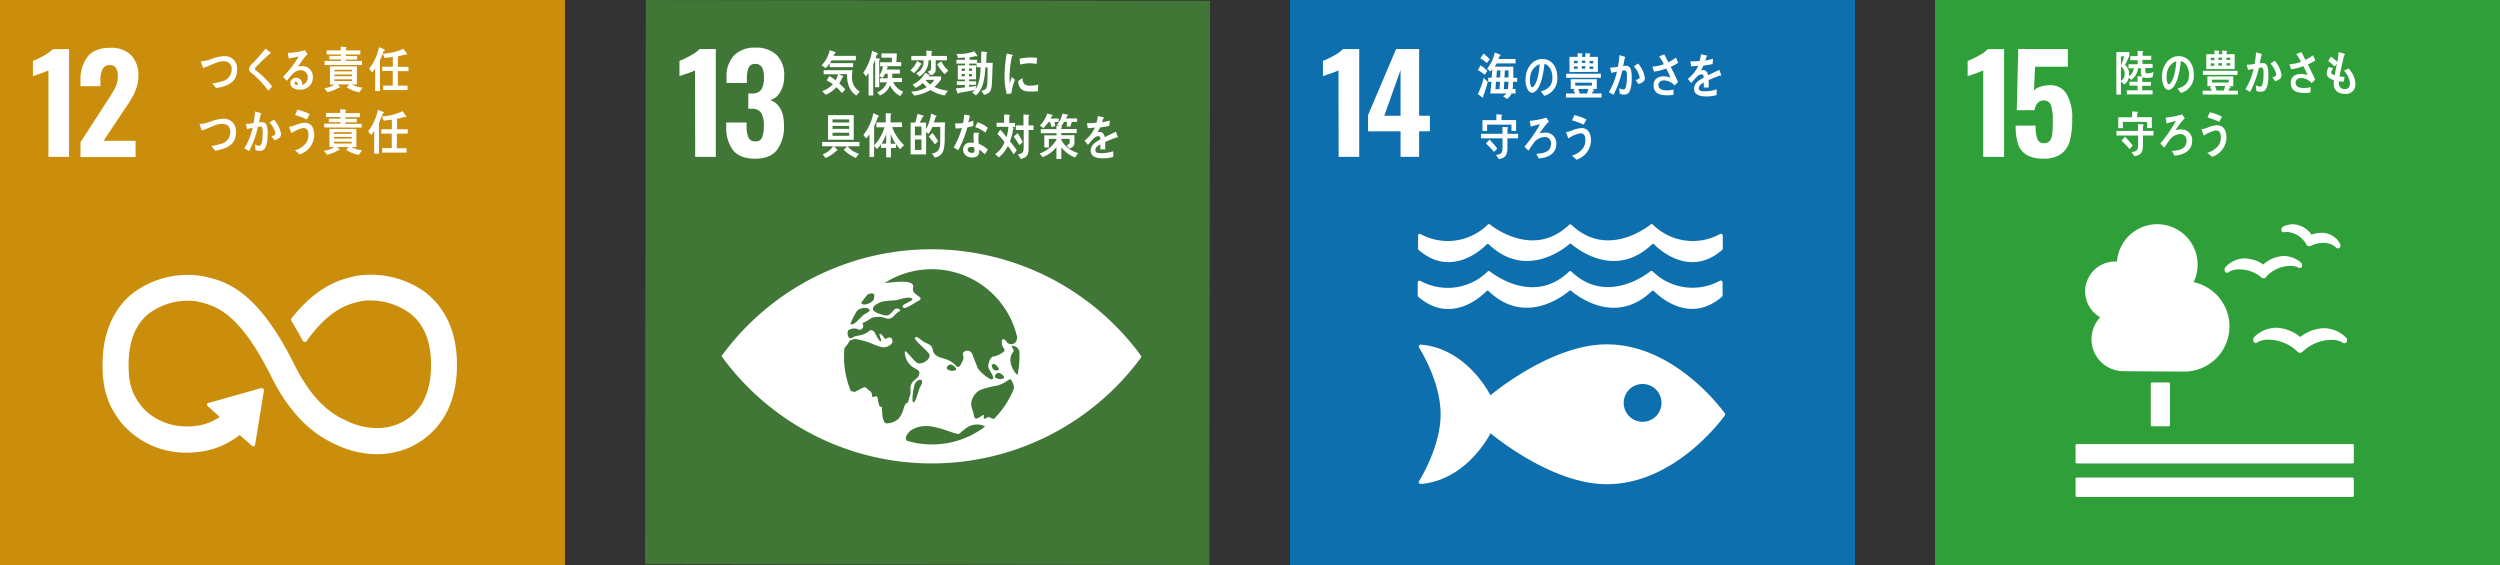 <svg id="レイヤー_1" data-name="レイヤー 1" xmlns="http://www.w3.org/2000/svg" viewBox="0 0 615.29 139.05"><rect x="0" y="0" width="615.29" height="139.05" fill="#333333" stroke="none"/><defs><style>.cls-1{fill:#cb8e0c;}.cls-2{fill:#fff;}.cls-3{fill:#407636;}.cls-4{fill:#2fa039;}.cls-5{fill:#0d6fae;}</style></defs><rect class="cls-1" width="139.05" height="139.05"/><path class="cls-2" d="M11.92,17.33a20,20,0,0,1-2.09.82c-.92.31-1.5.51-1.73.62V15a22.83,22.83,0,0,0,2.7-1.31A9.07,9.07,0,0,0,13,12.09h4V38.61H11.92Z"/><path class="cls-2" d="M19.81,35l6.42-9.92.39-.59a25.83,25.83,0,0,0,1.84-3.12A6.48,6.48,0,0,0,29,18.64a3.27,3.27,0,0,0-.49-1.95,1.63,1.63,0,0,0-1.4-.67,1.93,1.93,0,0,0-1.9,1.05A6.52,6.52,0,0,0,24.72,20v1.21H19.81V19.85a9.24,9.24,0,0,1,1.75-5.91q1.76-2.17,5.49-2.17a7,7,0,0,1,5.22,1.81,7.06,7.06,0,0,1,1.78,5.16,8.69,8.69,0,0,1-.46,2.85A12.24,12.24,0,0,1,32.51,24c-.41.7-1,1.69-1.93,3l-5.1,7.66h7.89v4H19.81Z"/><path class="cls-2" d="M105,72.16A23,23,0,0,0,87.64,67.9l-.35.08c-3.45.82-8.94,2.17-15.37,10.14l-.11.14-.08.1a.55.55,0,0,0-.11.31.64.64,0,0,0,.07.27l.15.24c.81,1.35,1.83,3.09,2.69,4.69,0,0,0,0,0,0a.56.56,0,0,0,.49.3.56.56,0,0,0,.38-.15l.12-.17c5.7-7.89,10.19-9,13.22-9.69l.37-.09A16.61,16.61,0,0,1,101,77.18c3.38,2.66,5.09,6.9,5.09,12.6,0,9.55-4.65,13.29-8.55,14.74-6,2.26-11.83-.76-11.87-.78l-.26-.13c-3.32-1.44-8.27-4.44-12.93-13.81C63.08,70.91,55.21,69.13,50,68l-.28-.06a22.43,22.43,0,0,0-17.07,4.25c-3.38,2.7-7.41,7.94-7.41,17.6,0,5.88,1.21,9.77,4.32,13.86.68.93,7.65,9.88,21.11,7.3A20.13,20.13,0,0,0,59,107.05l3,2.67a.47.47,0,0,0,.8-.35v0l2.14-13.15V96a.48.48,0,0,0-.16-.35.47.47,0,0,0-.31-.12h-.1l-.14,0L51.57,99.11l-.23,0a.45.45,0,0,0-.24.14.47.47,0,0,0,0,.68l.15.14,2.82,2.55a13.25,13.25,0,0,1-4.62,2c-9.74,1.85-14.55-4.53-14.74-4.78l-.06-.09c-2.27-3-3-5.5-3-10,0-5.71,1.68-9.95,5-12.6a16.15,16.15,0,0,1,11.66-3l.29.06c4.26,1,10.11,2.29,18.16,18.46,4.18,8.4,9.42,13.89,16,16.78a23.17,23.17,0,0,0,10,2.33,20.14,20.14,0,0,0,7-1.24c3.82-1.43,12.71-6.3,12.71-20.74,0-9.66-4.09-14.91-7.52-17.62"/><path class="cls-2" d="M55.1,21.24a9.86,9.86,0,0,1-1.9.44c-.32-.38-.61-.79-1-1.13A15.09,15.09,0,0,0,54.69,20,2.93,2.93,0,0,0,57,17.19a1.82,1.82,0,0,0-2.07-2.09c-1.7,0-3.3,1.2-5,1.62,0-.17-.51-1.5-.51-1.56s.15-.08.23-.08a9.25,9.25,0,0,0,2.54-.62,9.75,9.75,0,0,1,3.09-.65,3,3,0,0,1,3.07,3.27C58.35,19.56,57,20.62,55.1,21.24Z"/><path class="cls-2" d="M66,22.33a19.77,19.77,0,0,0-3.07-3.48,9.08,9.08,0,0,0-.89-.77,2.46,2.46,0,0,1-.51-.45A1,1,0,0,1,61.3,17a1.39,1.39,0,0,1,.46-1c.5-.53,1-1,1.48-1.55.72-.81,1.44-1.63,2.14-2.48l.89.73a2.28,2.28,0,0,1,.33.29.15.15,0,0,1,.06.11c0,.17-.23.19-.34.17-.68.64-1.37,1.27-2.06,1.93-.28.27-.54.57-.83.84-.13.14-.29.26-.41.4a.8.8,0,0,0-.25.48.46.46,0,0,0,.19.35c.43.41.91.75,1.35,1.14A20.38,20.38,0,0,1,67,21.3C66.66,21.63,66.32,22,66,22.33Z"/><path class="cls-2" d="M73.67,22.05c-.85,0-2.22-.35-2.22-1.6a1.38,1.38,0,0,1,1.47-1.3,1.5,1.5,0,0,1,1.41,1.07,3.64,3.64,0,0,1,.11.66,1.81,1.81,0,0,0,1.3-1.77A1.68,1.68,0,0,0,74,17.29c-1.55,0-2.44,1.42-3.39,2.6-.32-.32-.64-.64-.95-1a25,25,0,0,0,3.86-5c-.81.19-1.63.35-2.44.51L70.81,13a1.83,1.83,0,0,0,.33,0,10,10,0,0,0,1.35-.12,16.61,16.61,0,0,0,1.87-.33c.22-.05.43-.14.65-.21l.7,1a2.43,2.43,0,0,0-.3.26,8.35,8.35,0,0,0-.67.8c-.49.64-.95,1.31-1.42,2a3.31,3.31,0,0,1,.94-.11A2.55,2.55,0,0,1,77,18.91,3,3,0,0,1,73.67,22.05Zm-.87-1.94c-.19,0-.31.08-.31.32,0,.44.58.5.84.5C73.28,20.58,73.18,20.11,72.8,20.11Z"/><path class="cls-2" d="M88.45,22.72a8.54,8.54,0,0,1-3.13-1.23l.62-.7H83.12l.6.65a.15.15,0,0,1-.13.16.52.52,0,0,1-.19-.06,8.35,8.35,0,0,1-2.79,1.14l-.77-1a5,5,0,0,0,2.51-.88H81.2V16.33h6.64v4.46H86.62a6.18,6.18,0,0,0,2.6.77ZM79.9,16V15h4v-.37H81.05v-.88h2.83V13.4h-3.5v-1h3.48v-.93l1.26.09a.15.15,0,0,1,.16.14.22.22,0,0,1-.16.2v.5h3.57v1h-3.6v.39h2.8v.88h-2.8V15h4V16Zm6.76,1.17H82.31v.4h4.35Zm0,1.15H82.31v.43h4.36Zm0,1.2H82.31v.42h4.36Z"/><path class="cls-2" d="M94.45,12.51c-.29.78-.59,1.57-.94,2.32v7.59H92.33V16.75a4.56,4.56,0,0,1-.75,1.07l-.74-.91a12.14,12.14,0,0,0,2.42-5.31l1.36.56a.17.17,0,0,1,.1.15C94.72,12.44,94.53,12.5,94.45,12.51Zm3.46,5v3.58h2.39v1.07h-6V21.06h2.36V17.48H94.09V16.42h2.59V14q-1,.17-2,.27l-.46-1.05A13.71,13.71,0,0,0,99.29,12l.92,1.32a.18.18,0,0,1-.18.15.4.4,0,0,1-.18-.07c-.64.17-1.28.34-1.93.46v2.6h2.61v1.06Z"/><path class="cls-2" d="M54.86,36.64a9.86,9.86,0,0,1-1.9.44c-.32-.38-.61-.79-1-1.13a15.09,15.09,0,0,0,2.44-.56,2.93,2.93,0,0,0,2.29-2.79c0-1.58-.83-2.1-2.07-2.1-1.7,0-3.3,1.2-5,1.62,0-.17-.51-1.51-.51-1.57s.15-.06.23-.06A9.27,9.27,0,0,0,52,29.86,9.75,9.75,0,0,1,55,29.21a3,3,0,0,1,3.07,3.27C58.11,35,56.72,36,54.86,36.64Z"/><path class="cls-2" d="M65,36.77a1.6,1.6,0,0,1-1.16.36,2.39,2.39,0,0,1-1-.23c0-.46-.06-.92-.12-1.37a2.3,2.3,0,0,0,1.12.35c.83,0,.82-2.7.82-3.37,0-.49,0-1.37-.57-1.37a2.67,2.67,0,0,0-.62.1,23.31,23.31,0,0,1-2.17,5.93c-.4-.2-.77-.45-1.17-.65a16.64,16.64,0,0,0,2.06-5.07,13.59,13.59,0,0,0-1.4.34c0-.16-.3-1.26-.3-1.3a0,0,0,0,1,0,0l.27,0a10,10,0,0,0,1.63-.2,19.67,19.67,0,0,0,.37-2.85c.33.08.63.18,1,.27a2.67,2.67,0,0,1,.4.13s.12.05.12.12-.08.13-.13.16c-.13.68-.26,1.36-.43,2,.2,0,.41-.06.61-.06a1.23,1.23,0,0,1,1.36,1,6.79,6.79,0,0,1,.19,1.81C65.89,33.93,65.74,36.06,65,36.77Zm2.53-2.25c-.23-.35-.47-.67-.72-1,.3-.05,1-.23,1-.68a5.75,5.75,0,0,0-1.47-2.69l1.07-.69A6.76,6.76,0,0,1,69.17,33C69.17,34,68.16,34.3,67.54,34.52Z"/><path class="cls-2" d="M73.72,38c-.38-.35-.75-.7-1.15-1a5,5,0,0,0,2.94-2.08,3.87,3.87,0,0,0,.4-1.75c0-1.06-.35-1.67-1.3-1.67a8.66,8.66,0,0,0-2.89,1.27c-.07-.18-.56-1.41-.56-1.51s.1-.07.14-.07a6.19,6.19,0,0,0,1.27-.35A7.09,7.09,0,0,1,75,30.22c1.63,0,2.34,1.29,2.34,3.07A5.1,5.1,0,0,1,73.72,38Zm1.79-8.6a14.58,14.58,0,0,0-2.89-1.07L73.19,27a11.22,11.22,0,0,1,3,1.08C76,28.55,75.74,29,75.51,29.4Z"/><path class="cls-2" d="M88.33,38.12a8.66,8.66,0,0,1-3.14-1.23l.62-.7H83l.6.65a.15.15,0,0,1-.13.16.52.52,0,0,1-.19-.06,8.44,8.44,0,0,1-2.79,1.14l-.77-1a5,5,0,0,0,2.51-.88H81.08V31.73h6.63v4.46H86.5a6.33,6.33,0,0,0,2.6.77Zm-8.55-6.75v-.93h4v-.37H80.93V29.2h2.83v-.4h-3.5v-1h3.48v-.93L85,27a.15.15,0,0,1,.16.14.21.21,0,0,1-.16.2v.5h3.57v1H85v.4h2.8v.87H85v.37h4v.93Zm6.76,1.17H82.19v.4h4.35Zm0,1.16H82.19v.42h4.36Zm0,1.19H82.19v.43h4.36Z"/><path class="cls-2" d="M94.21,27.91c-.28.79-.59,1.57-.94,2.32v7.59H92.09V32.15a4.56,4.56,0,0,1-.75,1.07l-.74-.91A12.27,12.27,0,0,0,93,27l1.36.56a.17.17,0,0,1,.1.15C94.49,27.84,94.29,27.9,94.21,27.91Zm3.46,5v3.58h2.39v1.07h-6V36.46h2.36V32.88H93.85V31.82h2.59V29.44c-.68.1-1.36.19-2,.26L94,28.65a13.52,13.52,0,0,0,5.1-1.29l.92,1.32a.16.16,0,0,1-.18.14.39.39,0,0,1-.18-.06c-.64.18-1.27.34-1.93.46v2.6h2.62v1.06Z"/><rect class="cls-3" x="158.84" y="0.09" width="138.87" height="138.87" transform="translate(158.44 297.71) rotate(-89.92)"/><path class="cls-2" d="M171.06,17.33a20.63,20.63,0,0,1-2.1.82c-.92.31-1.49.51-1.73.62V15a22.83,22.83,0,0,0,2.7-1.31,8.88,8.88,0,0,0,2.24-1.61h4V38.61h-5.07Z"/><path class="cls-2" d="M180.42,37a9.23,9.23,0,0,1-1.67-5.92v-.92h5V31a6.9,6.9,0,0,0,.49,2.91,1.71,1.71,0,0,0,1.67.88,1.6,1.6,0,0,0,1.62-.9A7.65,7.65,0,0,0,188,31a6.33,6.33,0,0,0-.62-3.16,2.53,2.53,0,0,0-2.29-1.06,6.84,6.84,0,0,0-.92,0V23H185a2.7,2.7,0,0,0,2.35-.92,5.26,5.26,0,0,0,.66-3,5.15,5.15,0,0,0-.48-2.52,1.76,1.76,0,0,0-1.68-.82,1.58,1.58,0,0,0-1.57.88,6.44,6.44,0,0,0-.46,2.62v1.18h-5V19a7.36,7.36,0,0,1,1.85-5.37,7,7,0,0,1,5.22-1.9,7.25,7.25,0,0,1,5.3,1.84A7,7,0,0,1,193,18.84a7.24,7.24,0,0,1-1,3.84,4,4,0,0,1-2.42,1.95c2.24.83,3.37,2.92,3.37,6.25a9.55,9.55,0,0,1-1.7,6q-1.71,2.18-5.41,2.18T180.42,37Z"/><path class="cls-2" d="M280.57,87.21A63.89,63.89,0,0,0,178,87.07l-.4.57c.11.17.25.36.4.58a63.91,63.91,0,0,0,102.56.14c.16-.22.29-.41.4-.58l-.4-.57M212.05,74.37c.28-.41,1.21-1.57,1.32-1.72a1.64,1.64,0,0,1,1-.43c.33-.06.77.12.82.37a2.84,2.84,0,0,1-.29,1.37,3.6,3.6,0,0,1-2.29,1c-.5-.08-.7-.47-.6-.62m-1.11,2.2.11-.13a2.9,2.9,0,0,1,1.7-.62c.54-.09,1.25.18,1.34.54s-1.35,1-1.61,1.24c-.75.69-1.91,2.08-2.59,2.23a.79.79,0,0,1-.56-.06,21.77,21.77,0,0,1,1.61-3.2m11.55,23.78a6.15,6.15,0,0,1-1.33,2.76,4.51,4.51,0,0,1-2.94,1.12c-1-.08-1.11-2.7-1.11-4,0-.47-.66.91-1-1.89-.22-1.79-1.37.19-1.45-1s-.66-1-1.26-1.7-1.35.07-2.19.44-.5.57-1.69.19l-.07,0a21.3,21.3,0,0,1-1.68-8.39c0-.73,0-1.44.11-2.15a1.37,1.37,0,0,1,.13-.2c1.14-1.35,1.12-1.66,1.12-1.66l1.26-.44a20.63,20.63,0,0,1,3.53.89c1.25.47,3.22,1.53,4.36,1.07.83-.34,1.48-.8,1.4-1.49-.09-.86-.77-1.07-1.6-.48-.3.21-1-1.31-1.46-1.23s.63,1.78.2,1.85-1.3-1.78-1.45-2.08-.81-1-1.41-.48c-1.28,1.21-3.34,1.13-3.76,1.44-1.26,1-1.59-.31-1.56-1.07.05-.18.1-.35.16-.53a2.59,2.59,0,0,1,2.4-.26c.55.37,1-.09,1.17-.32a.78.78,0,0,0,0-.88c-.14-.3.28-.51.56-.59a15.14,15.14,0,0,0,1.64-1,5.43,5.43,0,0,1,3.27,0,1.74,1.74,0,0,0,2.16-.43,5.8,5.8,0,0,1,1.56-1.3c.31-.14-.77-1.16-1.66-.06s-1.34,1.2-1.76,1.2-2.91-.63-3.21-1.41.78-1.38,1.69-1.82,3.44-.43,4.08-.57c1.31-.29,3-.94,3.82-.37S221,75,222.44,75.77c.51.28,2.81-1.32,3.6-1.73,1.86-1-1.8-1.28-1.32-3.22.54-2.2-4.48-1.35-7-1.17A21.56,21.56,0,0,1,250.3,82.82a3.52,3.52,0,0,1-.11,1,1.41,1.41,0,0,1-2.52.2c-.22-.32-1.14-1.19-1.12.3s1.45,1.65.08,2.54a5.4,5.4,0,0,1-2.27.91c-.64.22-1.26,1.76-1.11,2.58s2.12,3.07.66,3c-.34,0-2.91-1.79-3.34-2.92s-.93-2.36-1.28-3.26a1.29,1.29,0,0,0-2-.6c-.77.53.21,1-.34,2.17s-.95,2.13-1.76,1.2c-2.1-2.42-5.16-1.23-5.63-3.91-.26-1.46-1.51-1.32-2.56-2.15s-1.63-1.26-1.81-.67,3.29,3.26,3.53,4c.37,1-1,2-2.06,2.21s-1.47-.58-2.47-1.63-1.44-1.79-1.51-1a4.73,4.73,0,0,0,2,3.58c.87.55,1.85.81,1.56,1.7s0,.39-1,1.36A2.63,2.63,0,0,0,224.1,96c.07,1.35-.28,1.43-.49,2.54s-.7.15-1.12,1.8m23.14-8.57c.72-.06,1.81,1,1.38,1.33a1.91,1.91,0,0,1-2-.18c-.54-.43.34-1.12.67-1.15m-.92-.66c-.23-.09-.44-.31-.61-.84a.48.48,0,0,1,.7-.62,2.09,2.09,0,0,1,1,1.24c0,.35-.87.31-1.11.22m-9.51-.05a2,2,0,0,1-2.06-.19c-.54-.42.34-1.12.67-1.15.72-.06,1.81,1,1.39,1.34m-8.81,4.26c-.3.49-1.12,4.11-1.66,3.69s.23-4.2.38-4.49c.86-1.56,2.7-1.48,1.28.8m2.91,14.06a21.24,21.24,0,0,1-6.06-.88.88.88,0,0,1-.26-1.05c.67-1.74,2.66-2.42,4.23-2.56,3.49-.34,8.08,2.28,8.81,1.86s2.22-2.34,4.39-2.26a3.44,3.44,0,0,1,2,.49,21.4,21.4,0,0,1-13.07,4.4m15.21-6.25a4.81,4.81,0,0,1-.67-.26c-1.18-.6-1,.36-1.62.15s.66-1.56-1.08-.42-1.27-.18-2-2.1.87-4.11,2.24-4.6a25.9,25.9,0,0,1,3.91-1c2.59-.65,3.14-2.18,3.61-1.25.09.18.18.35.25.5a3.46,3.46,0,0,1,.34,1.41,21.76,21.76,0,0,1-5,7.6m5.92-10.88c-.58-.16-3-3.51-1.07-5.71.31-.36-.65-1.43-.38-1.45a1.75,1.75,0,0,1,1.87,1.51c0,.41,0,.83,0,1.25a21.26,21.26,0,0,1-.46,4.4"/><path class="cls-2" d="M204.69,14.87c-.14.21-.28.44-.43.66l5.71,0v1H204.2v-.95a6,6,0,0,1-1,1.19l-1-.7a7.47,7.47,0,0,0,2-3.72l1.27.41c.09,0,.18.07.18.21s-.15.16-.22.19c-.08.2-.18.4-.27.59h5.48v1.09Zm6.07,8.65c-1.71-1.1-2.33-3.09-2.29-5.27h-2l.91.43c.06,0,.17.08.17.18s-.17.21-.26.22a8.33,8.33,0,0,1-.74,1.46,17.23,17.23,0,0,1,1.5,1.46l-.83.89c-.45-.49-.88-1-1.37-1.44a7.37,7.37,0,0,1-2.61,1.87l-.9-.9A6.34,6.34,0,0,0,205,20.71c-.51-.33-1-.65-1.56-.94a10.53,10.53,0,0,0,.67-1.06,14.41,14.41,0,0,1,1.57,1.06,7.52,7.52,0,0,0,.58-1.5h-3.55v-1q3.56,0,7.11,0a8.67,8.67,0,0,0-.13,1.52,4,4,0,0,0,1.92,3.76Z"/><path class="cls-2" d="M216.39,14.75v6.71h-1V14.68c-.16.4-.3.81-.47,1.2V23.5h-1.14V17.9a4.33,4.33,0,0,1-.63.89l-.7-.88a12.93,12.93,0,0,0,2.18-5.39l1.27.52a.24.24,0,0,1,.14.21.17.17,0,0,1-.22.16l-.31.9,1,.13a.13.13,0,0,1,.11.13A.19.19,0,0,1,216.39,14.75Zm5.18,8.9a5.64,5.64,0,0,1-2.5-2.64,4.65,4.65,0,0,1-2.5,2.49l-.68-.78a4.14,4.14,0,0,0,2.4-2.46h-1.72v-1h1.91c0-.27,0-.54,0-.8v-.29h-.68a4.66,4.66,0,0,1-.6,1l-.79-.52a7.84,7.84,0,0,0,.93-2.32h-.74v-1h2.91l0-1.13-2.56,0V13.15h3.76c0,.72-.06,1.43-.09,2.15h1.19v1h-3.72l.4.19a.08.08,0,0,1,.06.07c0,.11-.11.15-.18.15l-.17.4h3.27v1h-1.87c0,.36,0,.73,0,1.09H222v1h-2.17a4.47,4.47,0,0,0,2.48,2.36Z"/><path class="cls-2" d="M226.59,15.92A7,7,0,0,1,224.92,18l-.86-.72A5.47,5.47,0,0,0,225.69,15l1,.61a.13.13,0,0,1,.07.1C226.78,15.85,226.66,16,226.59,15.92Zm5.91,7.58A10.42,10.42,0,0,1,229,22.16a11.19,11.19,0,0,1-4,1.37l-.73-1a7.54,7.54,0,0,0,3.81-1.1,6.16,6.16,0,0,1-.94-1,7,7,0,0,1-1.8,1.19l-.73-.82a6.31,6.31,0,0,0,3.08-2.88l1,.46s.1.07.1.14-.11.12-.17.12l-.15.16h3.15v.69a8,8,0,0,1-1.65,1.9,9.51,9.51,0,0,0,3.3.92Zm-2.21-8.67c0,.71,0,1.4,0,2.1a1.39,1.39,0,0,1-1.19,1.56l-.83-.87c.6-.16.88-.2.88-1V14.83h-.64a4.55,4.55,0,0,1-1.3,3.29,3.45,3.45,0,0,1-.92.7l-.81-.79a4.86,4.86,0,0,0,.81-.52,3.19,3.19,0,0,0,1-2.68h-3V13.76H228V12.44l1.26.1a.16.16,0,0,1,.17.15c0,.1-.11.17-.18.2v.87h3.81v1.07Zm-2.51,4.82a6,6,0,0,0,1.16,1.14,4.65,4.65,0,0,0,1-1.14Zm4.73-1.39a10.46,10.46,0,0,1-1.85-2.44l1-.72a7.35,7.35,0,0,0,1.74,2.26Z"/><path class="cls-2" d="M244.12,20.55c-.1,1.68-.41,2.47-1.93,2.78l-.65-1c1-.15,1.38-.56,1.45-1.75.07-1.34.08-2.7.08-4h-.55c-.15,2.52-.46,5.27-2.32,6.9l-.92-.73a3.3,3.3,0,0,0,.64-.6c-1.33.28-2.69.49-4,.74,0,.08-.06.17-.14.17s-.09-.06-.11-.1l-.45-1.2c.75-.09,1.52-.15,2.27-.26v-.6h-2V20h2v-.43h-1.76V16.09h1.76v-.43h-2.09v-.94h2.09v-.55c-.57,0-1.13.09-1.7.1l-.38-1c.33,0,.64,0,1,0a9.68,9.68,0,0,0,3.35-.65,9.42,9.42,0,0,1,.81,1.11.14.14,0,0,1-.15.14.34.34,0,0,1-.19-.07,14.5,14.5,0,0,1-1.6.29v.62h1.85v.76h1c0-.94,0-1.87.06-2.81l1.19.14c.08,0,.22.06.22.19a.32.32,0,0,1-.16.24c0,.74,0,1.49-.1,2.23h1.65C244.23,17.15,244.23,18.85,244.12,20.55Zm-6.67-3.69h-.75v.6h.75Zm0,1.36h-.76v.56h.76Zm1.75-1.36h-.7v.6h.7Zm0,1.36h-.71v.56h.71Zm1.15-1.7v-.86h-1.84v.43h1.71v3.43h-1.71V20h1.73v.87h-1.73v.54l1.7-.27-.09.72c1-1.44,1.16-3.48,1.23-5.29Z"/><path class="cls-2" d="M208.61,36a5.56,5.56,0,0,0,2.78,1.82l-.75,1.05a10.22,10.22,0,0,1-3-2l.89-.83h-3.29a6.44,6.44,0,0,1,.91.89c0,.1-.15.13-.22.12a8.3,8.3,0,0,1-2.77,1.83l-.67-.9A5.55,5.55,0,0,0,205.06,36h-2.72V34.94h9.18V36Zm-4.82-1.61V28.33h6.33V34.4Zm5.21-5h-4.1v.75H209ZM209,31h-4.1v.72H209Zm0,1.67h-4.1v.75H209Z"/><path class="cls-2" d="M221.54,36.72a8.76,8.76,0,0,1-1-1.29v1h-1.27v2.3H218.1V36.4h-1.27v-.92a5.75,5.75,0,0,1-1,1.19l-.7-.74v2.7H214V33a5.47,5.47,0,0,1-.81,1.07l-.7-.87a12.13,12.13,0,0,0,2.45-5.35l1.25.59a.2.2,0,0,1,.1.16c0,.11-.15.18-.23.18a20.65,20.65,0,0,1-.92,2.29v4.71a10.87,10.87,0,0,0,2.55-4.46h-2V30.13H218V27.84l1.2.09c.07,0,.17,0,.17.14a.24.24,0,0,1-.18.2v1.86H222v1.14h-2.41a11,11,0,0,0,2.91,4.43Zm-4.6-1.37h1.17V33A9.59,9.59,0,0,1,216.94,35.35ZM219.21,33v2.37h1.22A11.57,11.57,0,0,1,219.21,33Z"/><path class="cls-2" d="M232.52,32.72c0,.52,0,1,0,1.53-.08,2.23-.17,4.09-2.43,4.52l-.76-1a2.06,2.06,0,0,0,2-1.88,9.2,9.2,0,0,0,.08-1.17c0-.27,0-.54,0-.81,0-.9,0-1.78,0-2.67h-1.92a8.37,8.37,0,0,1-1,1.73l-.56-.52V38h-3.81V30.18h1.15c.21-.7.39-1.42.54-2.15l1.32.37c.07,0,.18.08.18.18s-.17.19-.24.2c-.22.48-.46.95-.72,1.4h1.58v1.61a10.87,10.87,0,0,0,1.23-3.85l1.19.51a.23.23,0,0,1,.15.18c0,.11-.12.14-.19.14-.17.46-.31.92-.51,1.35h2.77Zm-5.73-1.57h-1.61v2.16h1.61Zm0,3.18h-1.61V36.9h1.61Zm3.3,1.19a23,23,0,0,0-1.5-1.89l.89-.91a16.25,16.25,0,0,1,1.42,2.05Z"/><path class="cls-2" d="M239.56,31c-.5.14-1,.26-1.49.36a24.81,24.81,0,0,1-2.23,5.59c-.37-.19-.75-.41-1.12-.64a19.56,19.56,0,0,0,2-4.81,11,11,0,0,1-1.52.13c-.05-.42-.11-.83-.16-1.26a5.15,5.15,0,0,0,.56,0,9.67,9.67,0,0,0,1.42-.09,13,13,0,0,0,.27-2.07c.48.07.95.13,1.42.24-.12.55-.24,1.11-.41,1.66a11.08,11.08,0,0,0,1.23-.41C239.57,30.11,239.56,30.54,239.56,31ZM242.38,38A9.56,9.56,0,0,0,241,36.8c0,.13,0,.27,0,.4,0,1.22-.79,1.56-1.71,1.56a3,3,0,0,1-1-.16,1.89,1.89,0,0,1-1.26-1.69,1.7,1.7,0,0,1,1.79-1.81,4.76,4.76,0,0,1,.84.07c0-.56-.07-1.12-.07-1.68a2.55,2.55,0,0,1,.12-.82h.92c.06,0,.36,0,.36.1a.07.07,0,0,1,0,0,1.53,1.53,0,0,0-.19.73c0,.63,0,1.25.1,1.88a7.79,7.79,0,0,1,2.21,1.42A13.86,13.86,0,0,1,242.38,38Zm-2.61-1.72a1.79,1.79,0,0,0-.73-.13c-.39,0-.87.12-.87.68s.59.8,1,.8.66-.08.66-.59C239.82,36.82,239.79,36.56,239.77,36.31Zm2.71-3.64A6.34,6.34,0,0,0,240,31.3l.59-1.19a6.25,6.25,0,0,1,2.54,1.37Z"/><path class="cls-2" d="M249.47,38a20.56,20.56,0,0,0-1.42-2.08,8,8,0,0,1-2.24,2.82l-.88-.82A6.41,6.41,0,0,0,247.24,35a11.09,11.09,0,0,0-1.77-2l.7-1.08a14.77,14.77,0,0,1,1.56,1.86,13.84,13.84,0,0,0,.46-2.57h-2.92v-1h1.86V28.17l1.27.09a.15.15,0,0,1,.16.14c0,.1-.1.16-.16.18v1.68h1.4v1H249c.11.05.48.17.48.32a.12.12,0,0,1-.11.12,15.32,15.32,0,0,1-.8,3.08A19.41,19.41,0,0,1,250.24,37Zm1.41-2.28a22.28,22.28,0,0,0-1.41-2.12l1-.82a19.59,19.59,0,0,1,1.24,2.19ZM253.16,32v4.13c0,1.93-.22,2.56-1.92,3L250.5,38c1.39-.2,1.45-.7,1.45-2.2V32H250V30.86h1.89V28.17l1.25.09c.06,0,.16.06.16.14s-.1.16-.16.18v2.28h1.23V32Z"/><path class="cls-2" d="M264.57,38.76a8,8,0,0,1-3.36-2.51v2.88H260V36.21a7.74,7.74,0,0,1-3.41,2.46l-.71-.88A8,8,0,0,0,260,34.43v-.26h-1.86V36.3h-1.12v-3h3v-.52h-3.86v-1H260v-.87l.65.07-.49-.28a6.5,6.5,0,0,0,1.34-2.75l1.07.22c.1,0,.25.05.25.22s-.13.18-.2.2c-.07.19-.16.38-.24.57h2.71V30h-1.29c-.13.39-.25.8-.4,1.19l-.88-.08.09-1.11h-.73a5.51,5.51,0,0,1-.69,1,.22.22,0,0,1,.19.2c0,.09-.12.18-.18.21v.34H265v1H261.2v.52h3.24V35c0,1-.48,1.33-1.26,1.52l-.67-.77c.89-.29.76-.64.76-1.58H261.2v.27a6,6,0,0,0,1.71,2,7.2,7.2,0,0,0,2.42,1.23Zm-5-8.74c.05.32.1.64.14,1l-.88.26c-.14-.4-.25-.82-.39-1.22H258a6.71,6.71,0,0,1-1.23,1.46l-.86-.62a6.57,6.57,0,0,0,1.8-2.94l1.17.28c.07,0,.16.07.16.18s-.13.2-.22.24a4.25,4.25,0,0,1-.27.52h2V30Z"/><path class="cls-2" d="M275,33.87a.29.29,0,0,1-.16-.06c-.73.25-2.15.81-2.82,1.12v1.84h-1.21c0-.17,0-.35,0-.55v-.67c-.81.38-1.22.87-1.22,1.42s.47.73,1.4.73a9.18,9.18,0,0,0,3-.48l0,1.39a8.36,8.36,0,0,1-2.56.35c-2,0-3-.63-3-1.91a2.38,2.38,0,0,1,.84-1.72,7.67,7.67,0,0,1,1.55-1q0-.81-.48-.81a1.5,1.5,0,0,0-1.05.45,9.07,9.07,0,0,0-.78.81c-.38.42-.62.71-.76.85-.18-.22-.47-.54-.85-1a8.63,8.63,0,0,0,2.58-3.23c-.54.07-1.15.12-1.8.15,0-.45-.1-.87-.16-1.24a16.54,16.54,0,0,0,2.33-.12,8.66,8.66,0,0,0,.35-1.64l1.38.31a.14.14,0,0,1,.12.14c0,.07-.05.13-.16.18s-.15.51-.28.92a17.18,17.18,0,0,0,1.91-.44L273,31c-.56.12-1.32.24-2.26.37a7.7,7.7,0,0,1-.63,1.19,2.07,2.07,0,0,1,.58-.08c.62,0,1,.41,1.22,1.27.81-.43,1.74-.87,2.75-1.32l.47,1.34C275.1,33.82,275.06,33.87,275,33.87Z"/><path class="cls-2" d="M248.91,23l-1.13.14a16,16,0,0,1-.53-4.69,30.1,30.1,0,0,1,.53-5.28l.9.21a2.4,2.4,0,0,1,.44.12.15.15,0,0,1,.12.16.17.17,0,0,1-.17.16,24.45,24.45,0,0,0-.6,5.47c0,.45,0,.89,0,1.34.19-.56.37-1.14.56-1.7l.78.73A11.32,11.32,0,0,0,248.91,23Zm6.56-.58a8.48,8.48,0,0,1-1.88.1c-1.48,0-2.86-.28-3-2.54.35-.27.7-.54,1.06-.79,0,1.28.6,1.86,1.56,1.89a6.57,6.57,0,0,0,2.33-.28C255.49,21.34,255.48,21.87,255.47,22.42Zm-.37-6.67a8.07,8.07,0,0,0-2.4-.15,11.89,11.89,0,0,0-1.65.29c0-.44-.07-1-.13-1.44a12.36,12.36,0,0,1,2.34-.28,8.48,8.48,0,0,1,2,.09C255.18,14.76,255.15,15.26,255.1,15.75Z"/><rect class="cls-4" x="476.24" width="139.05" height="139.05"/><path class="cls-2" d="M488.1,17.33a20.63,20.63,0,0,1-2.1.82c-.91.31-1.49.51-1.73.62V15A22.83,22.83,0,0,0,487,13.7a8.88,8.88,0,0,0,2.24-1.61h4V38.61H488.1Z"/><path class="cls-2" d="M498.7,38.07a4.9,4.9,0,0,1-2.06-2.73,15,15,0,0,1-.56-4.42H501a9.5,9.5,0,0,0,.43,3.32,1.63,1.63,0,0,0,1.67,1,1.66,1.66,0,0,0,1.44-.65,3.68,3.68,0,0,0,.57-1.79c.08-.75.12-1.84.12-3.26a11.17,11.17,0,0,0-.44-3.61,1.76,1.76,0,0,0-1.82-1.2c-1.18,0-1.93.8-2.26,2.39h-4.35l.36-15.06h12.21v4.36h-8.06l-.29,5.86a3.39,3.39,0,0,1,1.57-.93,7.17,7.17,0,0,1,2.39-.38,4.51,4.51,0,0,1,4.09,2.19A11.57,11.57,0,0,1,510,29.35a20.66,20.66,0,0,1-.56,5.22,5.91,5.91,0,0,1-2.11,3.27,7.15,7.15,0,0,1-4.44,1.2A7.78,7.78,0,0,1,498.7,38.07Z"/><rect class="cls-2" x="529.34" y="94.13" width="4.73" height="10.79" rx="0.31"/><path class="cls-2" d="M579,109.29H511.14a.31.31,0,0,0-.31.32v4.14a.31.31,0,0,0,.31.31H579a.31.31,0,0,0,.31-.31v-4.14a.31.31,0,0,0-.31-.32"/><path class="cls-2" d="M579,117.53H511.14a.31.31,0,0,0-.31.3V122a.31.31,0,0,0,.31.31H579a.31.31,0,0,0,.31-.31v-4.16a.31.31,0,0,0-.31-.3"/><path class="cls-2" d="M566.06,82.87a10,10,0,0,0-5.86-2.21A7.86,7.86,0,0,0,554.75,83a.6.6,0,0,0-.18.43v.37a.59.59,0,0,0,.19.46.53.53,0,0,0,.48.12l.13,0a.89.89,0,0,0,.33-.21,5.48,5.48,0,0,1,2.72-.57,10.28,10.28,0,0,1,7,2.93l.06.06a.82.82,0,0,0,.59.24.81.81,0,0,0,.58-.24l.05,0a10.33,10.33,0,0,1,7-2.94,5.5,5.5,0,0,1,2.73.57,1,1,0,0,0,.37.23.83.83,0,0,0,.4,0,.59.59,0,0,0,.43-.56v-.33a.59.59,0,0,0-.19-.42,7.83,7.83,0,0,0-5.51-2.37,10,10,0,0,0-5.86,2.21"/><path class="cls-2" d="M561.85,55.83a.59.59,0,0,0-.29.36l-.07.23a.58.58,0,0,0,.09.51.55.55,0,0,0,.42.23s.06,0,.08,0a.73.73,0,0,0,.33-.08,1.34,1.34,0,0,1,.41,0,5.88,5.88,0,0,1,4.85,3.17l0,0a.7.7,0,0,0,.44.35l.21,0a.71.71,0,0,0,.34-.08l.05,0a6.79,6.79,0,0,1,3-.74,4.57,4.57,0,0,1,3.1,1,.77.77,0,0,0,.23.25,1.12,1.12,0,0,0,.22.1l.1,0h.06a.66.66,0,0,0,.27-.06.58.58,0,0,0,.28-.35l.06-.2a.47.47,0,0,0,0-.17.57.57,0,0,0-.07-.29,5.09,5.09,0,0,0-4.61-2.76,7.36,7.36,0,0,0-2.44.45,5.93,5.93,0,0,0-4.57-2.56,5.79,5.79,0,0,0-2.55.64"/><path class="cls-2" d="M547.52,66.27l0,.31a.56.56,0,0,0,.27.45.54.54,0,0,0,.46.07l.1,0a.77.77,0,0,0,.29-.22,5.1,5.1,0,0,1,2.59-.58,8.37,8.37,0,0,1,5.36,2l0,0a.81.81,0,0,0,.52.19h.05a.74.74,0,0,0,.53-.25l0-.06a8.15,8.15,0,0,1,6-2.74,4.07,4.07,0,0,1,1.77.32.83.83,0,0,0,.35.18.79.79,0,0,0,.25,0l.14,0a.57.57,0,0,0,.38-.58v-.26a.61.61,0,0,0-.21-.41A6.65,6.65,0,0,0,562.1,63a8,8,0,0,0-5.08,2.1,8.38,8.38,0,0,0-4.53-1.51,6.46,6.46,0,0,0-4.81,2.23.56.56,0,0,0-.16.43"/><path class="cls-2" d="M513.19,71.72a7.36,7.36,0,0,1,7.36-7.36c.16,0,.31,0,.47,0a9.94,9.94,0,1,1,18.86,5.09,11.12,11.12,0,0,1-2.42,22l-14.84-.09h0a7.87,7.87,0,0,1-5.72-13.27A7.33,7.33,0,0,1,513.19,71.72Z"/><path class="cls-2" d="M536.76,22.88c-.29-.35-.54-.73-.83-1.07,1.47-.47,2.83-1.14,2.83-3.46,0-1.58-.73-3-2-3.33-.25,2.12-.74,5.48-2.21,6.73a1.31,1.31,0,0,1-.86.39,1.38,1.38,0,0,1-1-.71,4.76,4.76,0,0,1-.59-2.51c0-3,1.89-5.11,4.1-5.11,2,0,3.72,1.6,3.72,4.45A4.36,4.36,0,0,1,536.76,22.88Zm-3.27-5.63a5.17,5.17,0,0,0-.26,1.67c0,.5.08,1.8.6,1.8.19,0,.35-.23.46-.39.87-1.18,1.25-3.68,1.34-5.28A3.49,3.49,0,0,0,533.49,17.25Z"/><path class="cls-2" d="M542.1,23.27v-.95h2.28a6,6,0,0,0-.49-.81c.16-.11.32-.2.49-.3h-1.1v-2.4h6.36v2.4h-1.2l.44.18a.17.17,0,0,1,.1.13c0,.12-.13.17-.21.17-.12.2-.23.43-.35.63h2.38v.95Zm.06-4.85v-1h8.53v1ZM543,17V13.34h2v-.92l1.08.09a.15.15,0,0,1,.16.14.24.24,0,0,1-.17.2v.49h.85v-.92l1.07.09a.15.15,0,0,1,.16.14.23.23,0,0,1-.16.2v.49h2V17Zm2-2.77h-.9v.58h.9Zm0,1.38h-.91v.59H545Zm3.52,4h-4.11v.71h4.11Zm-3.34,1.56c.11.37.24.73.34,1.11h1.81l.31-1.11Zm1.71-7H546v.58h.86Zm0,1.38H546v.59h.87Zm2-1.38h-.92v.58h.92Zm0,1.38h-.92v.59h.92Z"/><path class="cls-2" d="M557.45,22.23a1.56,1.56,0,0,1-1.13.35,2.41,2.41,0,0,1-1-.22c0-.47-.06-.92-.13-1.37a2.28,2.28,0,0,0,1.11.34c.81,0,.8-2.68.8-3.34,0-.49,0-1.37-.56-1.37a2.51,2.51,0,0,0-.6.1,23.82,23.82,0,0,1-2.14,5.9c-.39-.19-.76-.44-1.16-.64a16.47,16.47,0,0,0,2-5.05c-.46.1-.92.2-1.37.33,0-.15-.29-1.24-.29-1.29s0-.05.05-.05.17,0,.26,0a9.84,9.84,0,0,0,1.61-.2,19.5,19.5,0,0,0,.35-2.84c.33.08.63.18.94.27a2.55,2.55,0,0,1,.39.13s.12,0,.12.12-.08.13-.13.16c-.12.67-.25,1.35-.42,2,.2,0,.4-.06.6-.06a1.21,1.21,0,0,1,1.34,1,6.79,6.79,0,0,1,.19,1.81C558.33,19.4,558.18,21.51,557.45,22.23ZM559.94,20c-.21-.34-.46-.66-.7-1,.29,0,1-.23,1-.68a5.74,5.74,0,0,0-1.45-2.67l1.06-.69a6.82,6.82,0,0,1,1.67,3.55C561.55,19.45,560.56,19.77,559.94,20Z"/><path class="cls-2" d="M568,15.87c.64,1.22,1.22,2.48,1.81,3.74l-.86.84a3.76,3.76,0,0,0-2.57-1.25c-.6,0-1.4.27-1.4,1.14,0,1.2,1.27,1.32,2,1.32a8.24,8.24,0,0,0,1.72-.19c0,.44-.05.87-.07,1.3a9.38,9.38,0,0,1-1.58.1c-1.4,0-3.26-.28-3.26-2.44,0-1.74,1.32-2.23,2.55-2.23a5,5,0,0,1,1.61.31c-.16-.42-.37-.83-.56-1.23s-.32-.67-.5-1a13.35,13.35,0,0,1-3,.77c-.12-.42-.29-.83-.42-1.24a9.06,9.06,0,0,0,2.84-.59,12.65,12.65,0,0,0-1-1.69.15.15,0,0,1-.13-.14.15.15,0,0,1,.09-.13c.37-.18.76-.3,1.13-.44.38.61.69,1.27,1,1.93a11.84,11.84,0,0,0,1.88-1.15c.19.42.37.85.55,1.27A11.74,11.74,0,0,1,568,15.87Z"/><path class="cls-2" d="M527.42,33.35v2.29c0,1.87-.53,2.56-2.1,2.8l-.72-1c1.13-.17,1.62-.33,1.62-1.81,0-.77,0-1.52,0-2.28H520.9V32.23h5.3v-1.7l1.22.09c.07,0,.17,0,.17.14a.23.23,0,0,1-.17.2v1.27H530v1.12Zm1-1.83V30h-5.95v1.54h-1.14V28.86h3.42V27.42l1.27.1a.13.13,0,0,1,.15.14.23.23,0,0,1-.16.19v1h3.59v2.66Zm-4.29,5.18a17.73,17.73,0,0,0-2-2.07c.29-.31.56-.65.86-1a28.75,28.75,0,0,1,1.92,2.18Z"/><path class="cls-2" d="M535.15,38.3a5.24,5.24,0,0,0-.55-1,.24.24,0,0,1-.05-.1s.05,0,.07-.06a9.59,9.59,0,0,0,1.51-.19c1.07-.28,2-.83,2-2.28A1.49,1.49,0,0,0,536.49,33a3.45,3.45,0,0,0-2.67,1.67c-.41.54-.78,1.1-1.14,1.67l-1-1a35.58,35.58,0,0,0,2.92-4,9.78,9.78,0,0,0,.88-1.58c-.27.06-.53.14-.8.22-.48.13-1,.27-1.46.38-.07-.47-.14-.93-.23-1.4a24.21,24.21,0,0,0,3.35-.58,4.41,4.41,0,0,0,.7-.23,8.15,8.15,0,0,1,.65,1c0,.11-.13.15-.2.16a20.35,20.35,0,0,0-2.08,2.75,5,5,0,0,1,1.32-.21,2.63,2.63,0,0,1,2.79,2.9C539.48,37.38,536.91,38.21,535.15,38.3Z"/><path class="cls-2" d="M544.4,38.6c-.38-.35-.76-.7-1.16-1a4.93,4.93,0,0,0,2.94-2.08,3.78,3.78,0,0,0,.4-1.75c0-1.07-.34-1.67-1.29-1.67a8.49,8.49,0,0,0-2.89,1.27c-.07-.18-.56-1.41-.56-1.51s.1-.07.14-.07a7,7,0,0,0,1.26-.35,7,7,0,0,1,2.38-.61c1.64,0,2.35,1.29,2.35,3.07A5.1,5.1,0,0,1,544.4,38.6Zm1.78-8.6a14.93,14.93,0,0,0-2.88-1.08c.19-.42.37-.85.57-1.28a11.22,11.22,0,0,1,3,1.08C546.62,29.15,546.42,29.58,546.18,30Z"/><path class="cls-2" d="M529.81,19a5.6,5.6,0,0,1-1.41.16,2.17,2.17,0,0,1-1-.16.23.23,0,0,1-.16.23v.94h2.13v.95h-2.15v1.11h2.56v1h-6.35v-1h2.65V21.07h-2v-.95h2v-1.4l1.17.11a1.1,1.1,0,0,1-.35-.92V16.79h-.7a4.09,4.09,0,0,1-1.62,2.85l-.66-.52a2.59,2.59,0,0,1-1.14,1.68L522,20v3.29h-1.13V12.82h3.19v.94c-.34.74-.68,1.48-1.05,2.21a3,3,0,0,1,1,2.4,3.27,3.27,0,0,1,0,.44,3,3,0,0,0,1.16-2h-1.3v-1h2.25v-1h-1.83v-1h1.83V12.5l1.2.09a.15.15,0,0,1,.16.15.22.22,0,0,1-.16.2v.79h2.13v1h-2.15v1h2.49v1H528c0,.23,0,.46,0,.68,0,.55.18.65.62.65a3.38,3.38,0,0,0,1.37-.37ZM522,13.86v2.35c.3-.78.58-1.55.82-2.35Zm0,2.48v3.54a1.8,1.8,0,0,0,.91-1.7A2.05,2.05,0,0,0,522,16.34Z"/><path class="cls-2" d="M577.2,23.11c-1.43,0-2.82-.6-2.84-2.52a8.48,8.48,0,0,1,.06-.86c-.75-.26-1.75-.59-1.77-1.7a4.29,4.29,0,0,1,.45-1.53l1.15.29a2.28,2.28,0,0,0-.5,1.05c0,.41.59.59.87.67.16-1,.35-1.88.51-2.82-.19.23-.36.45-.53.68A18.22,18.22,0,0,0,573,15l.71-1.07a14.74,14.74,0,0,1,1.52,1.31,15.85,15.85,0,0,0,.33-2.38c.32,0,.66.15,1,.23a3.59,3.59,0,0,1,.41.11c.07,0,.14.06.14.16a.47.47,0,0,1-.19.31c-.08.26-.14.55-.2.81-.12.56-.24,1.12-.38,1.68-.19.88-.39,1.78-.55,2.67.41.07.83.07,1.24.11l-.19,1.15a8.18,8.18,0,0,1-1.2-.09,3.08,3.08,0,0,0,0,.52,1.33,1.33,0,0,0,1.48,1.4c.86,0,1.25-.54,1.24-1.53a5,5,0,0,0-1.5-3,9.7,9.7,0,0,0,1.12-.55,5.6,5.6,0,0,1,1.72,3.88A2.3,2.3,0,0,1,577.2,23.11Z"/><rect class="cls-5" x="317.49" width="139.05" height="139.05"/><path class="cls-2" d="M329.42,17.33a20.63,20.63,0,0,1-2.1.82c-.91.31-1.49.51-1.73.62V15a22.83,22.83,0,0,0,2.7-1.31,8.88,8.88,0,0,0,2.24-1.61h4V38.61h-5.07Z"/><path class="cls-2" d="M344.7,32.32h-8v-4l6.9-16.24h5.67v16.4h2.65v3.83h-2.65v6.29H344.7Zm0-3.83V17.23l-4,11.26Z"/><path class="cls-2" d="M424.43,101.61c-1.76-2.38-13.12-16.86-29-16.86-13.82,0-28.61,12.54-28.61,12.54s-5.56-11.37-16.92-12.46l-.22,0h-.07a.46.46,0,0,0-.43.45,1.23,1.23,0,0,0,.18.42c1.46,2.43,5.2,9.35,5.2,16.26s-3.76,13.87-5.21,16.29l-.1.16a.45.45,0,0,0,.35.69h.24c11.4-1.07,17-12.47,17-12.47s14.79,12.54,28.61,12.54c15.92,0,27.28-14.48,29-16.85l.12-.16a.53.53,0,0,0,0-.18.47.47,0,0,0,0-.17.83.83,0,0,0-.12-.16m-20.18,2.16a4.65,4.65,0,1,1,4.65-4.65,4.65,4.65,0,0,1-4.65,4.65"/><path class="cls-2" d="M365.73,71.77a.46.46,0,0,1,.12-.12.48.48,0,0,1,.26-.09.46.46,0,0,1,.31.13s0,0,0,0c8.68,8.27,17.78,1.57,19.68,0l.18-.18a.51.51,0,0,1,.17,0,.58.58,0,0,1,.19,0l.18.18c1.9,1.57,11,8.27,19.68,0l0,0a.42.42,0,0,1,.3-.13.45.45,0,0,1,.26.09.34.34,0,0,1,.12.12c1.69,1.66,9,7.92,16.65,1.23a.44.44,0,0,0,.13-.32V69.51a.45.45,0,0,0-.45-.46l-.1,0-.23.11a14,14,0,0,1-16.35-2.29l-.19-.18a.33.33,0,0,0-.2,0,.22.22,0,0,0-.13,0,.36.36,0,0,0-.23.17c-2,1.51-11.09,7.67-19.2.11l-.12-.12a.47.47,0,0,0-.33-.13.46.46,0,0,0-.31.13L386,67c-8.1,7.56-17.21,1.4-19.19-.11a.39.39,0,0,0-.23-.17.28.28,0,0,0-.15,0,.31.31,0,0,0-.18,0l-.2.18a14,14,0,0,1-16.35,2.29l-.23-.11-.09,0a.46.46,0,0,0-.46.46v3.17a.42.42,0,0,0,.14.32c7.68,6.69,15,.43,16.64-1.23"/><path class="cls-2" d="M349.5,57.54l-.09,0A.46.46,0,0,0,349,58v3.17a.44.44,0,0,0,.14.33c7.68,6.67,15,.42,16.64-1.24a.74.74,0,0,1,.12-.13.57.57,0,0,1,.26-.08.45.45,0,0,1,.3.12l0,0c8.68,8.29,17.78,1.58,19.68,0l.18-.17a.51.51,0,0,1,.17,0,.58.58,0,0,1,.19,0l.18.17c1.9,1.58,11,8.29,19.68,0l0,0a.45.45,0,0,1,.3-.12.53.53,0,0,1,.26.08.49.49,0,0,1,.12.13c1.69,1.66,9,7.91,16.65,1.24a.47.47,0,0,0,.13-.33V58a.45.45,0,0,0-.45-.46l-.1,0-.23.12a14,14,0,0,1-16.35-2.3l-.19-.18a.42.42,0,0,0-.2,0l-.13,0a.47.47,0,0,0-.23.18c-2,1.51-11.09,7.67-19.2.11l-.12-.12a.52.52,0,0,0-.33-.13.51.51,0,0,0-.31.13l-.13.12c-8.1,7.56-17.21,1.4-19.19-.11a.52.52,0,0,0-.23-.18.66.66,0,0,0-.15,0,.49.49,0,0,0-.19,0l-.19.18a14,14,0,0,1-16.35,2.3l-.23-.12"/><path class="cls-2" d="M365.44,18.4c-.56-.41-1.13-.82-1.72-1.17l.69-1.15a9.76,9.76,0,0,1,1.65,1.37Zm-.39,5.23a.93.93,0,0,1,0,.24c0,.07,0,.15-.1.15s-1.12-.78-1.24-.87a18.7,18.7,0,0,0,1.46-4l1,1C365.86,21.38,365.48,22.51,365.05,23.63Zm.89-8.11a11.39,11.39,0,0,0-1.61-1.17l.8-1.19a11.71,11.71,0,0,1,1.53,1.46Zm6.44,4.59c0,.6,0,1.2-.1,1.79H373V23h-1a2.47,2.47,0,0,1-1.17,1.34l-.91-.69a1.94,1.94,0,0,0,.86-.65h-4c.12-.94.2-1.9.29-2.87h-.8v-1h.86l.16-2.14a4.19,4.19,0,0,1-.5.6l-.79-.67a9.83,9.83,0,0,0,1.89-4l1.3.53c.05,0,.12.07.12.14a.23.23,0,0,1-.22.21l-.34.72H373v1.08h-4.63a9.1,9.1,0,0,1-.51.8h4.59l0,2.75h.95v1Zm-4.18,0-.15,1.82h1l.12-1.82Zm.22-2.78-.14,1.74h.92l.09-1.74Zm1.8,2.78-.11,1.82h1a10.58,10.58,0,0,0,.14-1.82Zm1.06-2.78h-.9l-.11,1.74h1c0-.23,0-.46,0-.71Z"/><path class="cls-2" d="M380.07,23.59c-.29-.36-.55-.74-.83-1.08,1.47-.47,2.83-1.14,2.83-3.46,0-1.58-.73-3-1.95-3.33-.25,2.12-.74,5.48-2.21,6.73a1.33,1.33,0,0,1-.86.39,1.38,1.38,0,0,1-1-.71,4.76,4.76,0,0,1-.59-2.51c0-3,1.89-5.11,4.1-5.11,2.05,0,3.71,1.6,3.71,4.45A4.37,4.37,0,0,1,380.07,23.59ZM376.8,18a5.17,5.17,0,0,0-.26,1.67c0,.5.08,1.8.6,1.8.19,0,.35-.23.46-.39.87-1.18,1.24-3.68,1.34-5.28A3.49,3.49,0,0,0,376.8,18Z"/><path class="cls-2" d="M385.41,24V23h2.28a6.71,6.71,0,0,0-.49-.81c.15-.11.32-.2.49-.3h-1.1v-2.4H393v2.4h-1.2l.44.18a.17.17,0,0,1,.1.13c0,.12-.13.17-.21.17-.12.2-.23.43-.35.63h2.38v1Zm.06-4.86v-1H394v1Zm.81-1.4V14h2v-.92l1.08.09a.15.15,0,0,1,.16.14.22.22,0,0,1-.17.2V14h.85v-.92l1.07.09a.15.15,0,0,1,.16.14.22.22,0,0,1-.16.2V14h2v3.68Zm2-2.77h-.9v.58h.9Zm0,1.38h-.91v.59h.91Zm3.52,4h-4.11v.71h4.11Zm-3.34,1.56c.11.37.24.73.33,1.11h1.82l.31-1.11Zm1.71-7h-.86v.58h.86Zm0,1.38h-.87v.59h.87ZM392.13,15h-.92v.58h.92Zm0,1.38h-.92v.59h.92Z"/><path class="cls-2" d="M400.76,22.93a1.56,1.56,0,0,1-1.13.35,2.41,2.41,0,0,1-1-.22c0-.46-.06-.92-.13-1.37a2.28,2.28,0,0,0,1.11.34c.81,0,.8-2.68.8-3.34,0-.49,0-1.37-.56-1.37a2.51,2.51,0,0,0-.6.1,23.82,23.82,0,0,1-2.14,5.9c-.39-.19-.76-.44-1.16-.64a16.47,16.47,0,0,0,2-5.05c-.46.1-.92.21-1.37.33,0-.15-.3-1.24-.3-1.29s0-.05.06-.05.17,0,.26,0a9.59,9.59,0,0,0,1.6-.2,18.23,18.23,0,0,0,.36-2.84c.33.08.63.18.94.27a2.55,2.55,0,0,1,.39.13c.05,0,.12.05.12.12s-.08.13-.13.16c-.12.67-.25,1.35-.42,2,.2,0,.4-.06.6-.06a1.21,1.21,0,0,1,1.34,1,6.79,6.79,0,0,1,.19,1.81C401.64,20.1,401.49,22.21,400.76,22.93Zm2.49-2.25c-.21-.34-.46-.66-.7-1,.29-.05,1-.23,1-.68a5.74,5.74,0,0,0-1.45-2.67l1.06-.69a6.82,6.82,0,0,1,1.67,3.55C404.86,20.15,403.87,20.47,403.25,20.68Z"/><path class="cls-2" d="M411.19,16.45c.64,1.22,1.22,2.48,1.81,3.74l-.86.84a3.76,3.76,0,0,0-2.57-1.25c-.6,0-1.4.27-1.4,1.14,0,1.2,1.27,1.32,2,1.32a8.24,8.24,0,0,0,1.72-.19c0,.44,0,.87-.07,1.31a10.54,10.54,0,0,1-1.58.09c-1.4,0-3.26-.28-3.26-2.44,0-1.74,1.32-2.23,2.55-2.23a5,5,0,0,1,1.61.31c-.16-.42-.37-.82-.56-1.23s-.32-.67-.5-1a13.35,13.35,0,0,1-3,.77c-.12-.42-.29-.83-.43-1.24a9.06,9.06,0,0,0,2.85-.59,12.65,12.65,0,0,0-1-1.69.15.15,0,0,1-.13-.14.15.15,0,0,1,.09-.13c.37-.18.76-.3,1.13-.44.38.61.69,1.27,1,1.93a11.84,11.84,0,0,0,1.88-1.15c.19.42.37.85.55,1.27A11,11,0,0,1,411.19,16.45Z"/><path class="cls-2" d="M423.51,18.64a.24.24,0,0,1-.15-.06c-.74.25-2.16.82-2.83,1.12v1.84h-1.2c0-.17,0-.35,0-.55v-.67c-.82.38-1.23.87-1.23,1.42s.47.73,1.4.73a8.91,8.91,0,0,0,3-.48l0,1.4a8.32,8.32,0,0,1-2.56.34c-2,0-3-.63-3-1.9a2.35,2.35,0,0,1,.83-1.72,7.65,7.65,0,0,1,1.55-1c0-.54-.18-.81-.47-.81a1.5,1.5,0,0,0-1.06.45,9.07,9.07,0,0,0-.78.81c-.38.42-.61.71-.76.85-.18-.21-.47-.53-.84-1a8.71,8.71,0,0,0,2.57-3.24c-.54.07-1.15.12-1.8.16,0-.46-.1-.87-.16-1.24A18.39,18.39,0,0,0,418.3,15a10.15,10.15,0,0,0,.34-1.65l1.38.31c.08,0,.12.07.12.14s-.05.14-.16.18c-.05.2-.14.52-.28.92a16.69,16.69,0,0,0,1.91-.44l-.11,1.31c-.56.12-1.32.24-2.26.37a6.57,6.57,0,0,1-.63,1.19,2.11,2.11,0,0,1,.58-.08c.63,0,1,.42,1.22,1.28.81-.43,1.74-.87,2.75-1.33l.47,1.34C423.63,18.6,423.59,18.64,423.51,18.64Z"/><path class="cls-2" d="M371,34.05v2.29c0,1.87-.53,2.56-2.11,2.8l-.71-1c1.13-.16,1.62-.33,1.62-1.81,0-.76,0-1.52,0-2.28h-5.31V32.93h5.3v-1.7l1.22.09c.07,0,.17,0,.17.14a.25.25,0,0,1-.17.21v1.26h2.62v1.12Zm1-1.82V30.68h-6v1.54h-1.14V29.56h3.42V28.12l1.27.1a.13.13,0,0,1,.15.14.22.22,0,0,1-.16.19v1h3.59v2.67Zm-4.29,5.17a17.73,17.73,0,0,0-2-2.07c.28-.31.56-.65.86-1a27.09,27.09,0,0,1,1.92,2.19Z"/><path class="cls-2" d="M378.7,39a5.24,5.24,0,0,0-.55-1,.24.24,0,0,1,0-.1s0-.05.07-.06a9.59,9.59,0,0,0,1.51-.19c1.06-.28,2-.83,2-2.28A1.49,1.49,0,0,0,380,33.74a3.48,3.48,0,0,0-2.68,1.67c-.4.54-.77,1.1-1.13,1.67l-1-.95a35.58,35.58,0,0,0,2.92-4,10.61,10.61,0,0,0,.88-1.58c-.27.06-.53.15-.8.22-.48.13-1,.27-1.46.38-.07-.46-.14-.93-.23-1.4a22.8,22.8,0,0,0,3.35-.58,4.41,4.41,0,0,0,.7-.23,8,8,0,0,1,.64,1c0,.12-.12.15-.19.16a20.35,20.35,0,0,0-2.08,2.75,4.86,4.86,0,0,1,1.32-.21,2.63,2.63,0,0,1,2.79,2.9C383,38.08,380.46,38.91,378.7,39Z"/><path class="cls-2" d="M388,39.3c-.38-.35-.76-.7-1.16-1a4.92,4.92,0,0,0,2.94-2.08,3.78,3.78,0,0,0,.4-1.75c0-1.06-.34-1.67-1.29-1.67A8.49,8.49,0,0,0,386,34.06c-.07-.18-.56-1.4-.56-1.51s.1-.07.14-.07a6.28,6.28,0,0,0,1.26-.35,7.21,7.21,0,0,1,2.38-.61c1.63,0,2.35,1.29,2.35,3.07A5.11,5.11,0,0,1,388,39.3Zm1.78-8.6a14.35,14.35,0,0,0-2.89-1.07c.2-.43.38-.86.58-1.29a11.22,11.22,0,0,1,3,1.08C390.17,29.85,390,30.28,389.73,30.7Z"/></svg>